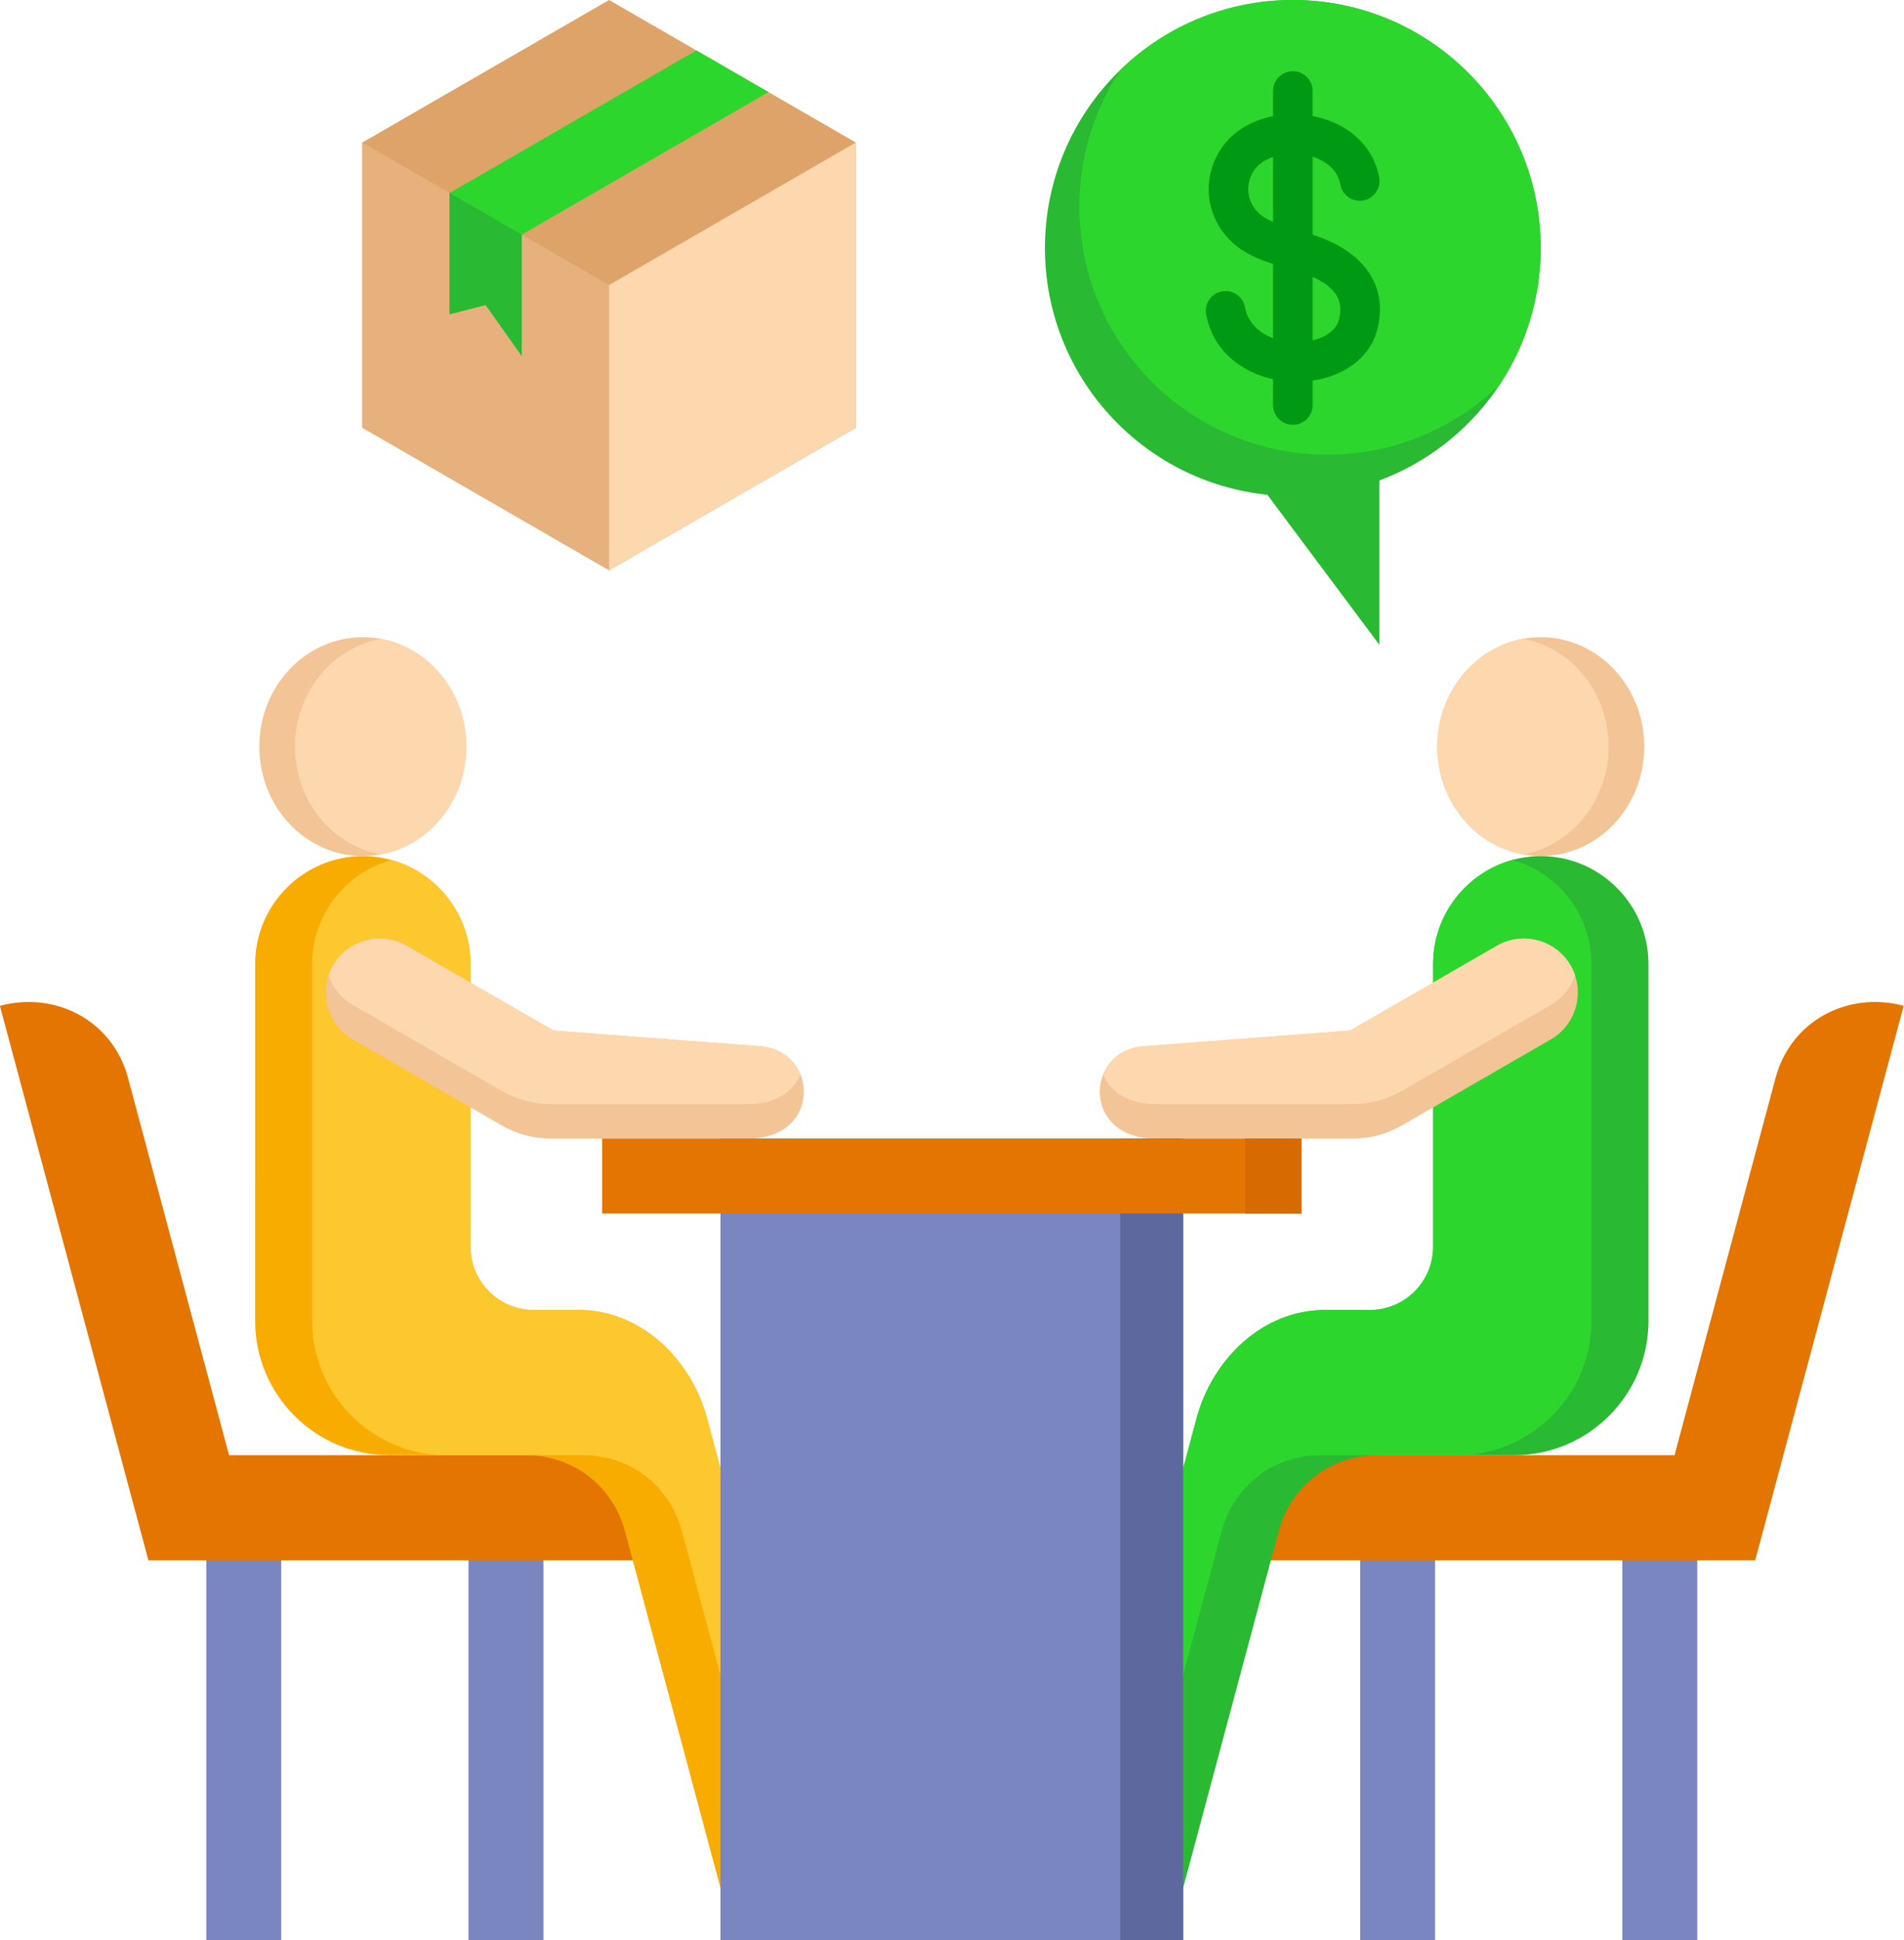 <?xml version="1.0" encoding="UTF-8"?>
<!DOCTYPE svg PUBLIC '-//W3C//DTD SVG 1.0//EN'
          'http://www.w3.org/TR/2001/REC-SVG-20010904/DTD/svg10.dtd'>
<svg height="490.0" preserveAspectRatio="xMidYMid meet" version="1.0" viewBox="15.5 11.0 481.1 490.0" width="481.1" xmlns="http://www.w3.org/2000/svg" xmlns:xlink="http://www.w3.org/1999/xlink" zoomAndPan="magnify"
><g
  ><path d="M67.639,394.608h18.927v106.391H67.639V394.608z" fill="#7986bf"
  /></g
  ><g
  ><path d="M133.886,394.608h18.928v106.391h-18.928V394.608z" fill="#7986bf"
  /></g
  ><g clip-rule="evenodd" fill-rule="evenodd"
  ><g
    ><path d="M15.474,265.023l30.408,113.484l7.117,26.562h133.949v-26.562 H73.381l-25.546-95.34C43.997,268.844,29.617,261.235,15.474,265.023z" fill="#e37500"
    /></g
    ><g
    ><path d="M79.969,309.234v35.403c0,18.655,15.215,33.87,33.871,33.87 h34.546c11.887,0,21.942,7.716,25.019,19.197L201.083,501h28.387l-35.316-131.8c-3.964-14.796-16.57-27.361-32.46-27.361h-11.37 c-8.779,0-15.939-7.16-15.939-15.939v-71.482c0-14.964-12.243-27.207-27.207-27.207s-27.207,12.243-27.207,27.207v54.816 L79.969,309.234z" fill="#f9ac00"
    /></g
    ><g
    ><path d="M128.24,378.507h34.546c11.887,0,21.942,7.716,25.019,19.197 L215.483,501h13.987l-35.316-131.8c-3.964-14.796-16.57-27.361-32.46-27.361h-11.37c-8.779,0-15.939-7.16-15.939-15.939v-71.482 c0-12.474-8.508-23.056-20.007-26.232c-11.499,3.177-20.007,13.758-20.007,26.232v90.219c0,18.655,15.215,33.87,33.871,33.87 L128.24,378.507z" fill="#fdc72e"
    /></g
    ><g
    ><path d="M169.397,11l62.354,36v72l-62.353,36l-62.354-36l-0.001-72 L169.397,11z" fill="#dea368"
    /></g
    ><g
    ><path d="M169.398,155l62.353-36V47l-62.353,36l-62.354-36v72 L169.398,155z" fill="#e6b17c"
    /></g
    ><g
    ><path d="M169.398,83l62.353-36v72l-62.353,36V83z" fill="#fdd7ad"
    /></g
    ><g
    ><path d="M129.105,90.368V59.737l62.353-36l18.231,10.525l-62.353,36 v30.632L138.22,88.02L129.105,90.368z" fill="#2dd62d"
    /></g
    ><g
    ><path d="M129.105,90.369V59.737l18.231,10.526v30.631L138.22,88.02 L129.105,90.369z" fill="#29b933"
    /></g
  ></g
  ><g
  ><path d="M425.434,394.608h18.927v106.391h-18.927V394.608z" fill="#7986bf"
  /></g
  ><g
  ><path d="M359.187,394.608h18.928v106.391h-18.928V394.608z" fill="#7986bf"
  /></g
  ><g
  ><path clip-rule="evenodd" d="M496.526,265.023l-30.408,113.484l-7.117,26.562H325.053 v-26.562H438.62l25.546-95.34C468.004,268.844,482.384,261.235,496.526,265.023L496.526,265.023z" fill="#e37500" fill-rule="evenodd"
  /></g
  ><g
  ><ellipse cx="404.823" cy="199.566" fill="#f2c496" rx="26.15" ry="27.644"
  /></g
  ><g
  ><path clip-rule="evenodd" d="M400.323,226.801c-12.298-2.255-21.65-13.59-21.65-27.235 s9.352-24.98,21.65-27.235c12.298,2.255,21.65,13.59,21.65,27.235S412.621,224.546,400.323,226.801z" fill="#fdd7ad" fill-rule="evenodd"
  /></g
  ><g
  ><path clip-rule="evenodd" d="M432.031,309.234v35.403c0,18.655-15.215,33.87-33.871,33.87 h-34.546c-11.887,0-21.942,7.716-25.019,19.197L310.917,501H282.53l35.316-131.8c3.965-14.796,16.57-27.361,32.46-27.361h11.37 c8.779,0,15.939-7.16,15.939-15.939v-71.482c0-14.964,12.243-27.207,27.207-27.207s27.207,12.243,27.207,27.207v54.816 L432.031,309.234z" fill="#29b933" fill-rule="evenodd"
  /></g
  ><g
  ><path clip-rule="evenodd" d="M383.76,378.507h-34.546c-11.887,0-21.942,7.716-25.019,19.197 L296.517,501H282.53l35.316-131.8c3.965-14.796,16.57-27.361,32.46-27.361h11.37c8.779,0,15.939-7.16,15.939-15.939v-71.482 c0-12.474,8.508-23.056,20.007-26.232c11.499,3.177,20.007,13.758,20.007,26.232v90.219c0,18.655-15.215,33.87-33.871,33.87 L383.76,378.507z" fill="#2dd62d" fill-rule="evenodd"
  /></g
  ><g
  ><path clip-rule="evenodd" d="M412.37,254.858c3.752,6.499,1.505,14.886-4.994,18.638 l-37.394,21.589c-4.118,2.378-8.195,3.47-12.95,3.47h-49.505c-18.807,0-17.795-22.203-3.17-23.315l52.303-3.972l37.072-21.404 c6.498-3.752,14.885-1.505,18.637,4.993L412.37,254.858z" fill="#f2c496" fill-rule="evenodd"
  /></g
  ><g
  ><path clip-rule="evenodd" d="M412.37,254.858c0.457,0.792,0.824,1.611,1.106,2.447 c-1.019,3.055-3.109,5.764-6.1,7.491l-37.394,21.589c-4.118,2.378-8.195,3.47-12.95,3.47h-49.505 c-7.279,0-11.587-3.327-13.288-7.469c1.5-3.739,4.961-6.753,10.119-7.146l52.303-3.972l37.072-21.404 C400.231,246.112,408.618,248.359,412.37,254.858L412.37,254.858z" fill="#fdd7ad" fill-rule="evenodd"
  /></g
  ><g
  ><ellipse cx="107.177" cy="199.566" fill="#f2c496" rx="26.15" ry="27.644"
  /></g
  ><g
  ><path d="M197.543,298.555h116.914V501H197.543V298.555z" fill="#7986bf"
  /></g
  ><g
  ><path clip-rule="evenodd" d="M99.63,254.858c-3.752,6.499-1.505,14.886,4.994,18.638 l37.394,21.589c4.118,2.378,8.195,3.47,12.95,3.47h49.505c18.807,0,17.795-22.203,3.17-23.315l-52.303-3.972l-37.072-21.404 C111.77,246.112,103.383,248.359,99.63,254.858L99.63,254.858z" fill="#f2c496" fill-rule="evenodd"
  /></g
  ><g
  ><path clip-rule="evenodd" d="M99.63,254.858c-0.457,0.792-0.824,1.611-1.106,2.447 c1.019,3.055,3.109,5.764,6.1,7.491l37.394,21.589c4.118,2.378,8.195,3.47,12.95,3.47h49.505c7.279,0,11.587-3.327,13.288-7.469 c-1.5-3.739-4.961-6.753-10.119-7.146l-52.303-3.972l-37.072-21.404C111.769,246.112,103.382,248.359,99.63,254.858L99.63,254.858z" fill="#fdd7ad" fill-rule="evenodd"
  /></g
  ><g
  ><path clip-rule="evenodd" d="M342.171,11c34.593,0,62.636,28.043,62.636,62.636 c0,26.898-16.957,49.833-40.763,58.707v41.51l-28.322-37.91c-31.563-3.228-56.187-29.892-56.187-62.307 C279.535,39.043,307.578,11,342.171,11L342.171,11z" fill="#29b933" fill-rule="evenodd"
  /></g
  ><g
  ><path clip-rule="evenodd" d="M342.171,11c34.593,0,62.636,28.043,62.636,62.636 c0,12.796-3.84,24.694-10.426,34.608c-11.268,10.884-26.605,17.582-43.509,17.582c-34.593,0-62.636-28.043-62.636-62.636 c0-12.795,3.84-24.692,10.426-34.607C309.93,17.699,325.267,10.999,342.171,11L342.171,11z" fill="#2dd62d" fill-rule="evenodd"
  /></g
  ><g
  ><path clip-rule="evenodd" d="M337.172,33.983c0-2.761,2.239-5,5-5s5,2.239,5,5v6.329 c0.177,0.033,0.353,0.068,0.53,0.105c3.451,0.721,6.749,2.15,9.489,4.29c3.41,2.664,5.919,6.37,6.798,11.124 c0.496,2.707-1.297,5.304-4.004,5.8s-5.305-1.297-5.8-4.004c-0.397-2.148-1.552-3.84-3.126-5.069 c-1.11-0.867-2.44-1.529-3.886-1.985v19.706c0.313,0.102,0.621,0.205,0.924,0.311c5.295,1.85,10.079,4.675,13.04,8.885 c2.714,3.858,3.842,8.606,2.458,14.427c-1.259,5.295-4.99,9.087-9.826,11.299c-2.037,0.931-4.276,1.573-6.596,1.916v6.17 c0,2.761-2.239,5-5,5s-5-2.239-5-5v-6.523c-2.275-0.499-4.481-1.289-6.506-2.379c-5.139-2.766-9.152-7.381-10.403-13.977 c-0.507-2.707,1.277-5.313,3.984-5.82s5.313,1.277,5.82,3.984c0.621,3.273,2.678,5.599,5.325,7.024 c0.57,0.307,1.165,0.575,1.78,0.804V77.67c-3.77-1.213-7.49-2.775-10.463-5.61c-3.554-3.389-5.41-7.621-5.744-11.901 c-0.35-4.484,1.007-9.014,3.859-12.665c2.977-3.811,7.467-6.192,12.348-7.15v-6.362L337.172,33.983z M347.172,80.937v16.044 c0.866-0.21,1.691-0.491,2.456-0.841c2.141-0.979,3.759-2.517,4.241-4.542c0.646-2.719,0.216-4.8-0.896-6.38 C351.733,83.455,349.655,82.048,347.172,80.937L347.172,80.937z M337.172,67.05V50.635c-1.847,0.633-3.434,1.632-4.497,2.993 c-1.295,1.658-1.91,3.729-1.75,5.79c0.15,1.92,1.008,3.844,2.658,5.417c0.923,0.88,2.171,1.598,3.588,2.215L337.172,67.05z" fill="#009914" fill-rule="evenodd"
  /></g
  ><g
  ><path clip-rule="evenodd" d="M111.677,226.801c12.298-2.255,21.65-13.59,21.65-27.235 s-9.352-24.98-21.65-27.235c-12.298,2.255-21.65,13.59-21.65,27.235S99.379,224.546,111.677,226.801z" fill="#fdd7ad" fill-rule="evenodd"
  /></g
  ><g
  ><path d="M298.576,298.555h15.881V501h-15.881V298.555z" fill="#5d689e"
  /></g
  ><g
  ><path d="M167.648,298.555h176.704v18.927H167.648V298.555z" fill="#e37500"
  /></g
  ><g
  ><path d="M330.125,298.555h14.227v18.927h-14.227V298.555z" fill="#d76a00"
  /></g
></svg
>
